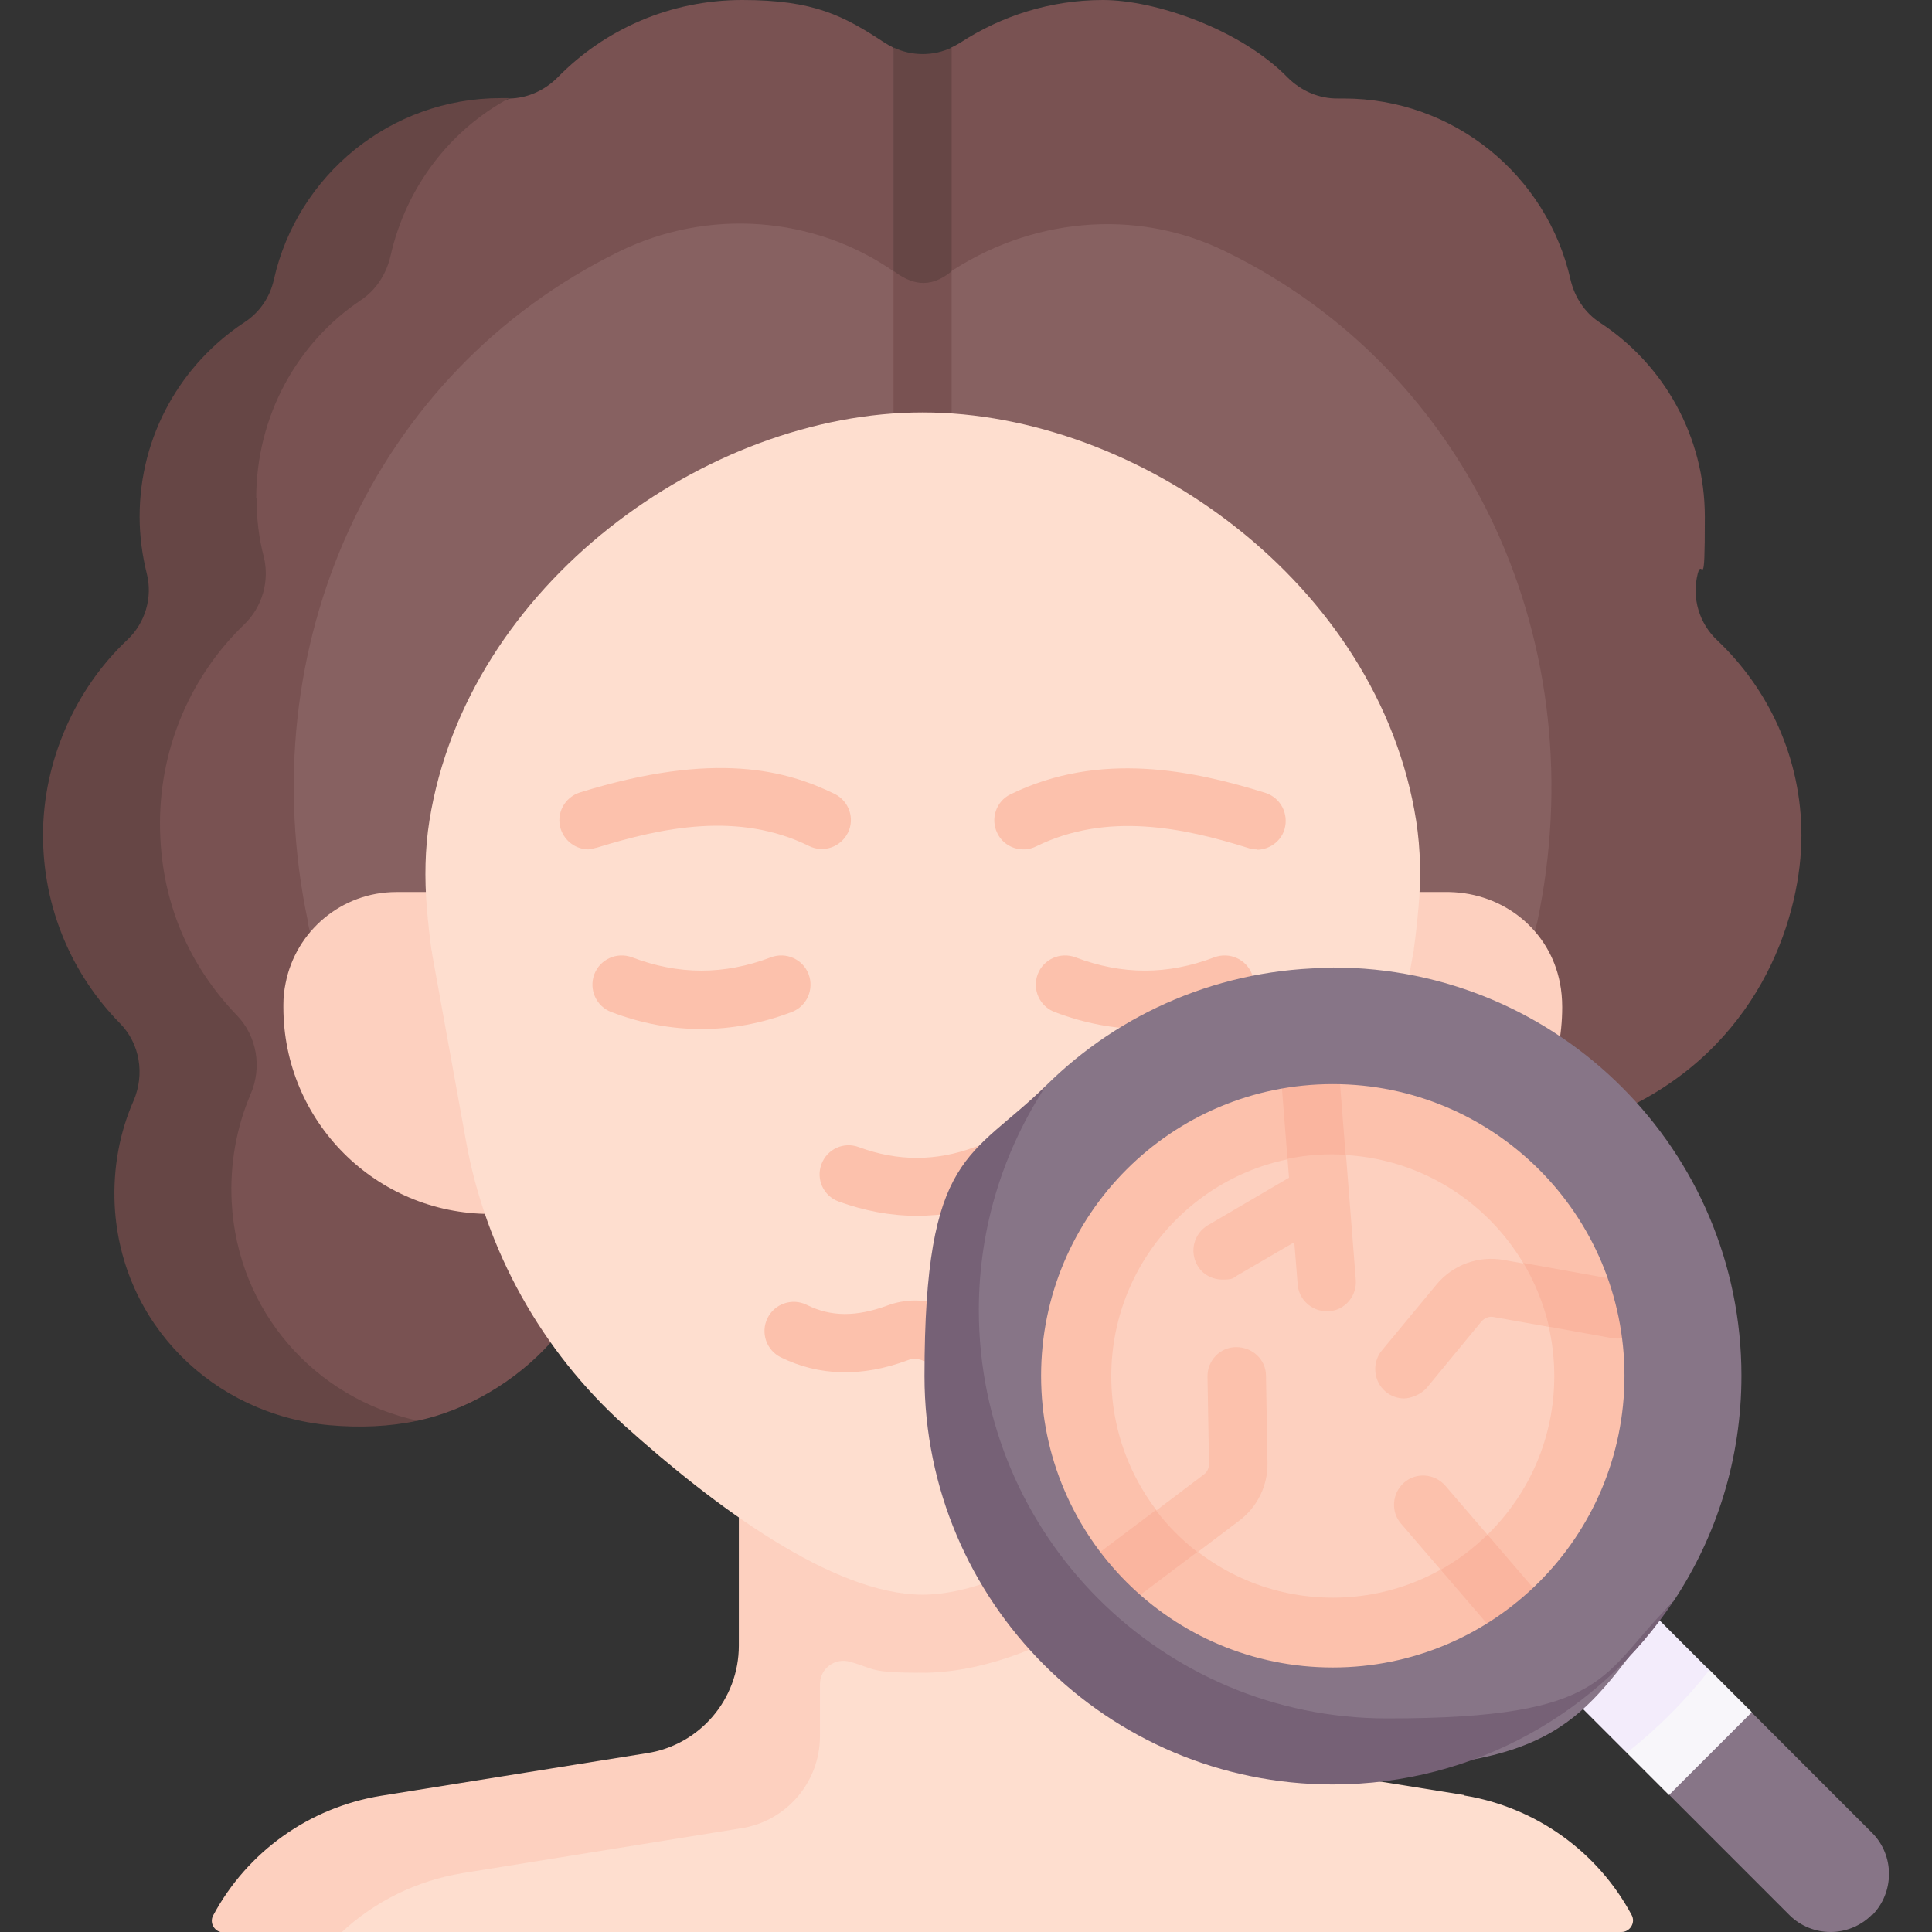 <?xml version="1.0" encoding="UTF-8"?>
<svg xmlns="http://www.w3.org/2000/svg" version="1.1" viewBox="0 0 512 512">
  <rect x="0" y="0" width="512" height="512" fill="#333333" stroke="none"/>
  <defs>
    <style>
      .cls-1 {
        fill: #f8f6fa;
      }

      .cls-2 {
        fill: #766176;
      }

      .cls-3 {
        fill: #fdd0bf;
      }

      .cls-4 {
        fill: #f3ecfb;
      }

      .cls-5 {
        fill: #877587;
      }

      .cls-6 {
        fill: #fab59f;
      }

      .cls-7 {
        fill: #664645;
      }

      .cls-8 {
        fill: #fcc1ac;
      }

      .cls-9 {
        fill: #fedecf;
      }

      .cls-10 {
        fill: #795252;
      }

      .cls-11 {
        fill: #876161;
      }
    </style>
  </defs>
  <!-- Generator: Adobe Illustrator 28.7.1, SVG Export Plug-In . SVG Version: 1.2.0 Build 142)  -->
  <g>
    <g id="Capa_1">
      <g>
        <path class="cls-10" d="M146.2,355.5c-9.6,10.8-22.8,18.3-35.5,21-10.4.2-14.7-.8-22.6-1.6-31-2.8-45.6-24.1-47.3-55.3-.5-10,1.3-19.4,5-27.9,3-7,1.7-15.1-3.6-20.5-12.6-12.8-20.4-30.4-20.4-49.8s8.6-38.7,22.3-51.7c4.8-4.5,6.8-11.3,5.2-17.6-1.2-4.8-1.9-9.9-1.9-15.1,0-21.6,11.1-40.5,27.8-51.5,4-2.6,6.8-6.7,7.8-11.4,6.2-27.5,20.4-47.7,49.8-47.7s.9,0,1.4,0c.3,0,.5-.2.9-.3,4.8-.1,9.3-2.2,12.7-5.6C160.2,7.8,177.6,0,196.7,0s26.9,4.2,37.7,11.3c.8.5,1.5.9,2.3,1.3,1.5,3.5,4.9,4.7,7.7,4.6,2.5,0,6.3-1.6,7.7-4.6.8-.4,1.6-.8,2.4-1.3C265.4,4.2,278.4,0,292.3,0s36.5,7.8,48.9,20.5c3.6,3.6,8.4,5.7,13.5,5.6.5,0,.9,0,1.4,0,29.3,0,53.9,20.5,60.1,48,1.1,4.7,3.8,8.8,7.8,11.4,16.8,11,27.8,30,27.8,51.5s-.7,10.3-1.9,15.1c-1.6,6.4.4,13.1,5.2,17.6,13.7,13,22.3,31.3,22.3,51.7s-10,53.6-44,71.1l-25.4,10.8-261.9,52.1Z"/>
        <path class="cls-7" d="M68,132.1c0,5.3.6,10.5,1.9,15.4,1.6,6.5-.4,13.4-5.2,18-13.7,13.2-22.3,32-22.3,52.7s7.8,37.8,20.4,50.9c5.3,5.5,6.7,13.8,3.6,20.9-3.7,8.7-5.5,18.3-5,28.5,1.5,29.1,22.1,52.1,49.3,58-7.5,1.6-15.4,1.9-23.3,1.2-31-2.8-55.3-26.9-57-58.1-.5-10,1.3-19.5,5-27.9,3-7,1.7-15.1-3.6-20.5-12.6-12.8-20.4-30.4-20.4-49.9s8.5-38.7,22.3-51.7c4.8-4.5,6.8-11.3,5.2-17.6-1.2-4.8-1.9-9.9-1.9-15.1,0-21.6,11.1-40.5,27.8-51.5,4-2.6,6.8-6.7,7.8-11.4,6.2-27.5,30.8-48,60.1-48s.9,0,1.4,0c.3,0,.6,0,.9,0-15.7,8.4-27.4,23.6-31.5,41.8-1.1,4.8-3.8,9-7.8,11.7-16.8,11.2-27.8,30.6-27.8,52.6h0Z"/>
        <path class="cls-11" d="M81.6,244.2c-15.3-72.5,17-145.4,82.4-177.5,23.6-11.6,51.9-9.6,73.4,5.6,2.6,1.8,5.1,3,7.1,3s4-1,6.2-2.5c22-15,50.1-17.9,74-6.2,65.7,32,98,105.1,82.7,177.7l-1.5,5.6-322.1,4.3-2.3-10Z"/>
        <g>
          <path class="cls-7" d="M252.2,12.6v59.1c-1.1,3.6-4.6,5-7.4,5.1-2.4,0-6.7-1.6-8-5V12.6c4.9,2.3,10.6,2.3,15.4,0Z"/>
          <path class="cls-10" d="M252.2,71.7v63.3c0,4.3-3.5,7.7-7.7,7.7s-7.7-3.5-7.7-7.7v-63.2c4.4,3.3,9.4,5.1,15.5,0Z"/>
        </g>
        <g>
          <path class="cls-3" d="M368.3,236.4h15.8c14.4.3,26.6,10.1,29.3,24.1.4,2,.6,4.2.6,6.4,0,30.3-24.5,54.8-54.8,54.8h-229.3c-30.3,0-54.8-24.5-54.8-54.8v-.6c0-2,.2-3.9.6-5.8,2.7-13.7,14.8-24.1,29.3-24.1h263.4Z"/>
          <path class="cls-9" d="M388,475.7l-70.4-11.3c-14-2.3-24.3-14.3-24.3-28.5v-9.1s-5.5-13.9-5.5-13.9l.2-58.5h-87l-1.6,87c0,14.2-10.3,26.2-24.3,28.5l-71.1,8.7c-19,3.1-33,10.6-42,27.4-1.1,2.1.4,4.5,2.7,4.5l25.9,1.5h339.1c2.3,0,3.8-2.5,2.7-4.5-9-16.8-25.4-28.6-44.5-31.7h0Z"/>
          <path class="cls-3" d="M293.3,354.4v72.4c-18.3,11-34.4,16.5-48.8,16.5s-12.4-1-19.2-2.9c-4-1.2-8,1.8-8,5.9v13.8c0,12.1-8.8,22.5-20.8,24.4l-73.9,11.9c-12.2,2-23.3,7.5-32.1,15.7h-31.3c-2.3,0-3.8-2.5-2.7-4.5,9-16.8,25.4-28.6,44.5-31.7l70.5-11.3c14-2.2,24.3-14.3,24.3-28.5v-81.5h97.5Z"/>
          <path class="cls-9" d="M375.9,240.6c-.3,3.7-.8,7.9-1.2,10.8,0,.5-.1.9-.2,1.3l-9,49.7c-5.3,29.1-20,55.5-41.9,75.3-23.8,21.4-55.3,44.9-79.1,44.9s-55.3-23.5-79.1-44.9c-21.9-19.8-36.7-46.3-41.9-75.3l-9-49.7c0-.4-.1-.7-.2-1.2-.4-2.9-.9-7.4-1.2-11.1-.6-7.6-.5-15.4.7-22.9,10-62.6,73.5-108.2,130.7-108.2s120.9,45.3,130.8,108.2c1.2,7.7,1.3,15.5.6,23.2h0Z"/>
          <g>
            <path class="cls-8" d="M242.9,322.2c-6.9,0-13.8-1.3-20.7-3.8-4-1.5-6-5.9-4.5-9.9,1.5-4,5.9-6,9.9-4.5,10.3,3.8,20.4,3.8,30.7,0,4-1.5,8.4.5,9.9,4.5,1.5,4-.5,8.4-4.5,9.9-6.9,2.6-13.8,3.8-20.7,3.8h0Z"/>
            <g>
              <path class="cls-8" d="M333,225.1c-.8,0-1.5-.1-2.3-.4-17.2-5.4-37.4-9.6-56.1-.4-3.8,1.9-8.5.3-10.3-3.5-1.9-3.8-.3-8.5,3.5-10.3,23.7-11.6,48.5-6.3,67.5-.4,4.1,1.3,6.3,5.6,5.1,9.7-1,3.3-4.1,5.4-7.4,5.4h0Z"/>
              <path class="cls-8" d="M156,225.1c-3.3,0-6.3-2.1-7.4-5.4-1.3-4.1,1-8.4,5.1-9.7,36.1-11.2,55-5.7,67.5.4,3.8,1.9,5.4,6.5,3.5,10.3s-6.5,5.4-10.3,3.5c-18.7-9.2-38.9-4.9-56.1.4-.8.2-1.5.4-2.3.4h0Z"/>
            </g>
            <path class="cls-8" d="M260.9,363.7c-5.3,0-10.8-1.1-16.5-3.2-1.3-.5-2.7-.5-3.9,0-12.1,4.5-23.4,4.2-33.6-.8-3.8-1.9-5.4-6.5-3.5-10.4,1.9-3.8,6.5-5.4,10.4-3.5,6.4,3.2,13.1,3.2,21.3.2,4.8-1.8,10-1.8,14.8,0,8.1,3,14.9,3,21.3-.2,3.8-1.9,8.5-.3,10.4,3.5,1.9,3.8.3,8.5-3.5,10.4-5.4,2.7-11.1,4-17,4Z"/>
            <g>
              <path class="cls-8" d="M185.8,272.7c-8,0-15.9-1.5-23.8-4.5-4-1.5-6-6-4.5-10,1.5-4,6-6,10-4.5,12.4,4.7,24.4,4.7,36.8,0,4-1.5,8.5.5,10,4.5,1.5,4-.5,8.5-4.5,10-7.9,3-15.9,4.5-23.8,4.5h0Z"/>
              <path class="cls-8" d="M303.3,272.7c-8,0-15.9-1.5-23.8-4.5-4-1.5-6-6-4.5-10,1.5-4,6-6,10-4.5,12.4,4.7,24.4,4.7,36.8,0,4-1.5,8.5.5,10,4.5,1.5,4-.5,8.5-4.5,10-7.9,3-15.9,4.5-23.8,4.5Z"/>
            </g>
          </g>
        </g>
        <g>
          <path class="cls-5" d="M496,507.5c-3,3-7,4.5-10.9,4.5s-7.9-1.5-10.9-4.5l-31.8-31.8,2.8-17,19.1-4.8,31.8,31.8c6,6,6,15.8,0,21.9h0Z"/>
          <path class="cls-1" d="M464.2,453.8l-21.9,21.9-11.1-11.1-3.4-9.2-56.6-50.9c-6-6-6-15.8,0-21.9,6-6,15.8-6,21.9,0l51.2,56.1,8.8,3.9,11.1,11.1Z"/>
          <path class="cls-4" d="M453,442.6c-6.4,8.1-13.7,15.5-21.9,21.9l-48.8-48.8-11.2-11.2c-6-6-6-15.8,0-21.9,6-6,15.8-6,21.9,0l11.2,11.2,48.8,48.8Z"/>
          <circle class="cls-3" cx="353.2" cy="364.7" r="94.5"/>
          <g>
            <path class="cls-8" d="M327.6,357c-4.3,0-7.7,3.6-7.6,7.9l.4,23.1c0,1.1-.5,2.1-1.3,2.7l-27.1,20.5c-3.4,2.6-4.1,7.4-1.5,10.8,1.5,2,3.8,3.1,6.2,3.1s3.3-.5,4.6-1.6l27.1-20.5c4.8-3.6,7.6-9.3,7.5-15.3l-.4-23.1c0-4.3-3.6-7.6-7.9-7.6Z"/>
            <path class="cls-8" d="M429.8,339.5l-31.3-5.6c-6.7-1.2-13.5,1.3-17.8,6.5l-14.5,17.5c-2.7,3.3-2.2,8.2,1,10.9,1.4,1.2,3.2,1.8,4.9,1.8s4.4-1,6-2.8l14.5-17.6c.8-.9,2-1.4,3.1-1.2l31.3,5.6c4.2.8,8.2-2,9-6.2.8-4.2-2-8.2-6.2-9h0Z"/>
            <path class="cls-8" d="M383,393.7c-2.8-3.2-7.7-3.6-10.9-.8-3.2,2.8-3.6,7.7-.8,10.9l23.3,27.1c1.5,1.8,3.7,2.7,5.9,2.7s3.6-.6,5-1.9c3.2-2.8,3.6-7.7.8-10.9l-23.3-27.1Z"/>
            <path class="cls-8" d="M355.1,287c-.3-4.3-4.1-7.4-8.3-7.1-4.3.3-7.4,4.1-7.1,8.3l1.9,23.9-21.5,12.6c-3.7,2.2-4.9,6.9-2.8,10.6,1.4,2.5,4,3.8,6.7,3.8s2.7-.3,3.9-1.1l15.1-8.8.9,11.2c.3,4,3.7,7.1,7.7,7.1s.4,0,.6,0c4.3-.3,7.4-4.1,7.1-8.3l-4.1-52.2Z"/>
          </g>
          <path class="cls-8" d="M353.2,270.2c-52.2,0-94.5,42.3-94.5,94.5s42.3,94.5,94.5,94.5,94.5-42.3,94.5-94.5-42.3-94.5-94.5-94.5ZM353.2,423.4c-32.4,0-58.7-26.3-58.7-58.7s26.3-58.7,58.7-58.7,58.7,26.3,58.7,58.7-26.3,58.7-58.7,58.7Z"/>
          <g>
            <path class="cls-6" d="M317.4,411.2l-16.2,12.2c-1.4,1.1-3,1.6-4.7,1.6-2.3,0-4.6-1.1-6.2-3.1-2.6-3.4-1.9-8.3,1.5-10.8l14.5-10.9c3.2,4.2,6.9,7.9,11,11.1h0Z"/>
            <path class="cls-6" d="M355.1,287l1.5,19c-1.1,0-2.3-.1-3.4-.1-4.1,0-8.1.4-12,1.2l-1.5-19c-.3-4.3,2.8-8,7.1-8.3,4.3-.3,8,2.8,8.3,7.1Z"/>
            <path class="cls-6" d="M436.1,348.4c-.8,4.2-4.8,7-9,6.2l-16.6-3c-1.4-6-3.7-11.7-6.8-16.9l26.1,4.7c4.2.8,7,4.8,6.2,9Z"/>
            <path class="cls-6" d="M406.3,420.8c2.8,3.2,2.4,8.1-.8,10.9-1.5,1.2-3.2,1.9-5,1.9s-4.3-.9-5.9-2.7l-12.8-14.9c4.5-2.5,8.7-5.7,12.4-9.3l12.1,14.1Z"/>
          </g>
          <path class="cls-5" d="M353.2,256.5c-29.6,0-56.4,11.8-75.9,31.1-1.3,1.9-2.5,3.2-3.9,4.7-17.3,19.2-24.3,44.5-24.3,72.3,0,59.7,44.4,104.4,104.2,104.4s65.5-13.2,85.3-39c1.5-2,3.1-3.7,5-5.8,11.3-17.1,17.9-37.6,17.9-59.6,0-59.7-48.4-108.2-108.2-108.2ZM353.2,441.9c-42.7,0-77.3-34.6-77.3-77.3s34.6-77.3,77.3-77.3,77.3,34.6,77.3,77.3-34.6,77.3-77.3,77.3Z"/>
          <path class="cls-2" d="M443.5,424.3c-19.4,29.3-52.6,48.6-90.3,48.6-59.7,0-108.2-48.4-108.2-108.2s12.4-57.5,32.3-77.1c-11.3,17.1-17.9,37.6-17.9,59.6,0,59.7,48.4,108.2,108.2,108.2s56.3-11.8,75.9-31h0Z"/>
        </g>
      </g>
    </g>
  </g>
</svg>